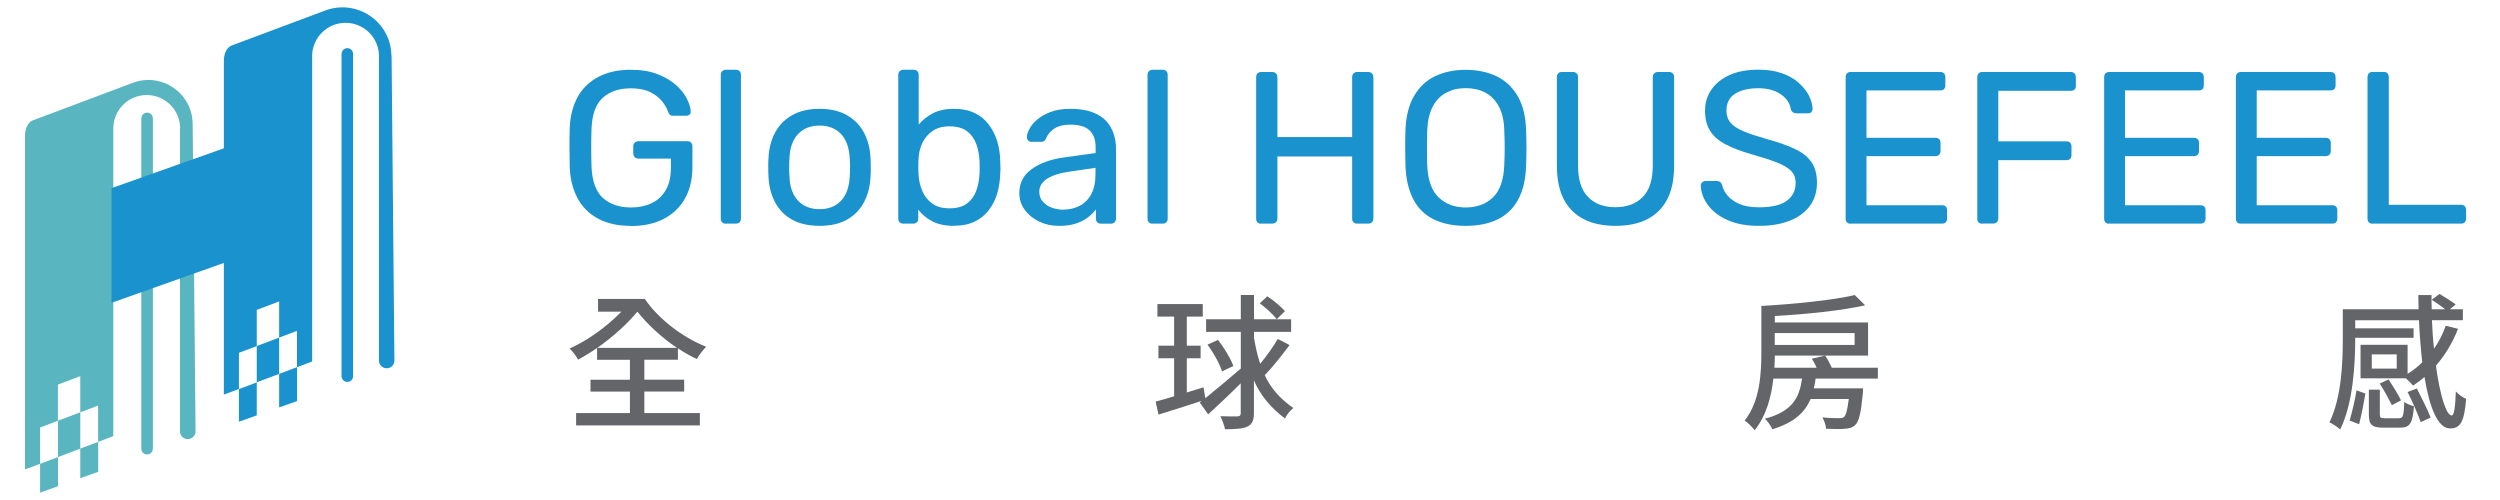 <svg viewBox="0 0 200 40" xmlns="http://www.w3.org/2000/svg">
    <path
        d="m50.449 18.068c-1.022 0-1.886-0.192-2.599-0.574-0.713-0.383-1.255-0.916-1.632-1.614-0.377-0.691-0.59-1.511-0.638-2.442-0.014-0.506-0.021-1.046-0.021-1.621 0-0.575 0-1.122 0.021-1.641 0.048-0.937 0.261-1.744 0.638-2.428s0.926-1.21 1.646-1.593c0.72-0.383 1.584-0.574 2.592-0.574 0.823 0 1.536 0.116 2.139 0.349s1.097 0.527 1.488 0.875c0.391 0.356 0.679 0.718 0.871 1.101 0.192 0.383 0.295 0.718 0.302 1.005 0.014 0.103-0.014 0.185-0.089 0.253-0.069 0.062-0.165 0.096-0.281 0.096h-1.028c-0.117 0-0.199-0.021-0.254-0.068-0.055-0.048-0.103-0.13-0.151-0.239-0.103-0.301-0.274-0.595-0.514-0.882-0.24-0.287-0.555-0.527-0.953-0.718s-0.912-0.287-1.536-0.287c-0.919 0-1.653 0.246-2.215 0.745-0.562 0.499-0.864 1.32-0.912 2.462-0.034 1.026-0.034 2.058 0 3.084 0.048 1.156 0.357 1.983 0.919 2.489 0.569 0.499 1.31 0.752 2.228 0.752 0.617 0 1.159-0.11 1.646-0.335 0.487-0.226 0.857-0.575 1.138-1.046 0.281-0.472 0.418-1.074 0.418-1.806v-0.725h-2.606c-0.117 0-0.212-0.034-0.288-0.116-0.075-0.075-0.117-0.178-0.117-0.301v-0.554c0-0.13 0.034-0.226 0.117-0.301 0.075-0.075 0.172-0.116 0.288-0.116h3.929c0.13 0 0.226 0.041 0.295 0.116 0.069 0.075 0.103 0.178 0.103 0.301v1.662c0 0.951-0.192 1.771-0.583 2.483-0.391 0.704-0.953 1.252-1.694 1.641s-1.632 0.581-2.66 0.581l-0.007-0.014z"
        fill="#1992CD" />
    <path
        d="m58.061 17.897c-0.117 0-0.213-0.034-0.288-0.109-0.075-0.075-0.11-0.171-0.11-0.287v-11.517c0-0.116 0.034-0.212 0.11-0.287s0.171-0.116 0.288-0.116h0.816c0.13 0 0.226 0.041 0.295 0.116 0.069 0.075 0.103 0.171 0.103 0.287v11.51c0 0.116-0.034 0.212-0.103 0.287-0.069 0.075-0.171 0.109-0.295 0.109h-0.816v0.007z"
        fill="#1992CD" />
    <path
        d="m65.568 18.068c-0.878 0-1.618-0.171-2.208-0.499-0.59-0.335-1.042-0.8-1.358-1.395s-0.487-1.272-0.521-2.038c-0.014-0.198-0.021-0.445-0.021-0.752 0-0.308 0-0.554 0.021-0.739 0.034-0.773 0.213-1.457 0.528-2.045 0.315-0.588 0.775-1.053 1.365-1.388 0.59-0.335 1.323-0.506 2.187-0.506 0.864 0 1.598 0.171 2.187 0.506 0.59 0.335 1.042 0.8 1.365 1.388 0.315 0.588 0.494 1.272 0.528 2.045 0.014 0.185 0.021 0.431 0.021 0.739 0 0.308 0 0.561-0.021 0.752-0.034 0.766-0.206 1.443-0.521 2.038s-0.768 1.06-1.358 1.395c-0.59 0.335-1.33 0.499-2.208 0.499h0.014zm0-1.334c0.72 0 1.289-0.226 1.721-0.684s0.658-1.122 0.693-2.004c0.014-0.171 0.021-0.39 0.021-0.656s0-0.486-0.021-0.656c-0.034-0.875-0.267-1.546-0.693-2.004-0.432-0.458-1.001-0.684-1.721-0.684-0.72 0-1.296 0.226-1.728 0.684-0.432 0.458-0.665 1.121-0.686 2.004-0.014 0.171-0.021 0.39-0.021 0.656s0 0.485 0.021 0.656c0.021 0.875 0.254 1.546 0.686 2.004 0.432 0.458 1.008 0.684 1.728 0.684z"
        fill="#1992CD" />
    <path
        d="m76.313 18.068c-0.693 0-1.275-0.123-1.742-0.369s-0.837-0.561-1.111-0.93v0.725c0 0.116-0.034 0.212-0.11 0.287s-0.171 0.109-0.288 0.109h-0.802c-0.117 0-0.213-0.034-0.288-0.109s-0.11-0.171-0.11-0.287v-11.51c0-0.116 0.034-0.212 0.11-0.287s0.171-0.116 0.288-0.116h0.837c0.13 0 0.226 0.041 0.295 0.116 0.069 0.075 0.103 0.171 0.103 0.287v3.987c0.288-0.356 0.665-0.657 1.125-0.903 0.459-0.239 1.022-0.362 1.694-0.362 0.672 0 1.2 0.116 1.659 0.335 0.459 0.226 0.837 0.533 1.131 0.93 0.295 0.39 0.521 0.841 0.672 1.333 0.151 0.499 0.233 1.019 0.24 1.559 0.014 0.185 0.021 0.356 0.021 0.52 0 0.164 0 0.335-0.021 0.52-0.014 0.554-0.096 1.081-0.24 1.58-0.151 0.499-0.377 0.937-0.672 1.327-0.295 0.39-0.672 0.691-1.131 0.916s-1.008 0.335-1.659 0.335v0.007zm-0.37-1.402c0.603 0 1.077-0.13 1.419-0.39 0.343-0.26 0.59-0.602 0.741-1.026 0.151-0.424 0.24-0.875 0.261-1.361 0.014-0.335 0.014-0.67 0-1.005-0.021-0.485-0.11-0.937-0.261-1.361-0.151-0.424-0.398-0.766-0.741-1.026-0.343-0.26-0.816-0.39-1.419-0.39-0.542 0-0.994 0.13-1.358 0.383-0.356 0.253-0.631 0.581-0.809 0.971-0.178 0.39-0.274 0.793-0.288 1.197-0.014 0.185-0.021 0.41-0.021 0.67 0 0.26 0 0.485 0.021 0.67 0.021 0.431 0.117 0.848 0.288 1.258 0.165 0.41 0.425 0.746 0.782 1.012 0.356 0.267 0.816 0.397 1.385 0.397z"
        fill="#1992CD" />
    <path
        d="m84.706 18.068c-0.583 0-1.104-0.116-1.584-0.349-0.473-0.233-0.857-0.54-1.145-0.937-0.288-0.39-0.432-0.841-0.432-1.334 0-0.8 0.322-1.436 0.974-1.908 0.651-0.472 1.495-0.786 2.537-0.937l2.592-0.362v-0.506c0-0.554-0.158-0.985-0.48-1.299-0.316-0.315-0.837-0.465-1.556-0.465-0.521 0-0.939 0.103-1.262 0.315-0.322 0.205-0.542 0.472-0.672 0.8-0.069 0.171-0.192 0.26-0.363 0.26h-0.782c-0.13 0-0.226-0.034-0.288-0.116-0.062-0.075-0.096-0.164-0.096-0.267 0-0.171 0.069-0.39 0.199-0.643 0.13-0.253 0.336-0.506 0.617-0.745 0.281-0.239 0.638-0.445 1.07-0.616 0.432-0.164 0.967-0.253 1.591-0.253 0.693 0 1.282 0.089 1.755 0.267s0.85 0.417 1.125 0.718c0.274 0.301 0.466 0.643 0.59 1.026s0.185 0.766 0.185 1.163v5.615c0 0.116-0.041 0.212-0.117 0.287-0.075 0.075-0.172 0.109-0.288 0.109h-0.802c-0.13 0-0.226-0.034-0.295-0.109-0.069-0.075-0.103-0.171-0.103-0.287v-0.745c-0.151 0.205-0.357 0.41-0.61 0.616s-0.576 0.369-0.953 0.506c-0.384 0.13-0.85 0.198-1.406 0.198zm0.363-1.299c0.473 0 0.912-0.103 1.303-0.301 0.391-0.205 0.706-0.52 0.932-0.944s0.336-0.964 0.336-1.614v-0.485l-2.016 0.294c-0.823 0.116-1.44 0.308-1.858 0.581-0.418 0.274-0.624 0.616-0.624 1.033 0 0.322 0.096 0.595 0.288 0.807s0.432 0.376 0.727 0.479c0.295 0.103 0.597 0.157 0.912 0.157v-0.007z"
        fill="#1992CD" />
    <path
        d="m92.2 17.897c-0.117 0-0.212-0.034-0.288-0.109-0.075-0.075-0.11-0.171-0.11-0.287v-11.517c0-0.116 0.034-0.212 0.11-0.287 0.075-0.075 0.172-0.116 0.288-0.116h0.816c0.13 0 0.226 0.041 0.295 0.116 0.069 0.075 0.103 0.171 0.103 0.287v11.51c0 0.116-0.034 0.212-0.103 0.287-0.069 0.075-0.171 0.109-0.295 0.109h-0.816v0.007z"
        fill="#1992CD" />
    <path
        d="m100.89 17.897c-0.13 0-0.226-0.034-0.295-0.109-0.068-0.075-0.103-0.171-0.103-0.287v-11.325c0-0.13 0.035-0.226 0.103-0.301 0.069-0.075 0.172-0.116 0.295-0.116h0.884c0.131 0 0.227 0.041 0.302 0.116 0.076 0.075 0.117 0.178 0.117 0.301v4.787h5.979v-4.787c0-0.13 0.034-0.226 0.11-0.301 0.075-0.075 0.171-0.116 0.287-0.116h0.885c0.13 0 0.226 0.041 0.302 0.116 0.075 0.075 0.116 0.178 0.116 0.301v11.318c0 0.116-0.041 0.212-0.116 0.287-0.076 0.075-0.179 0.109-0.302 0.109h-0.885c-0.116 0-0.212-0.034-0.287-0.109-0.076-0.075-0.11-0.171-0.11-0.287v-4.979h-5.979v4.979c0 0.116-0.041 0.212-0.117 0.287-0.075 0.075-0.178 0.109-0.302 0.109h-0.884v0.007z"
        fill="#1992CD" />
    <path
        d="m117.25 18.068c-0.987 0-1.831-0.171-2.537-0.513-0.706-0.342-1.255-0.869-1.632-1.58-0.377-0.711-0.596-1.6-0.644-2.681-0.014-0.506-0.021-0.999-0.021-1.464 0-0.465 0-0.958 0.021-1.464 0.048-1.067 0.267-1.949 0.672-2.66 0.404-0.711 0.953-1.245 1.666-1.593s1.536-0.527 2.475-0.527 1.783 0.178 2.496 0.527c0.713 0.356 1.268 0.882 1.68 1.593 0.404 0.711 0.624 1.6 0.658 2.66 0.021 0.506 0.034 0.999 0.034 1.464 0 0.465-0.013 0.957-0.034 1.464-0.034 1.074-0.247 1.97-0.638 2.681-0.39 0.711-0.939 1.238-1.645 1.58-0.706 0.342-1.557 0.513-2.558 0.513h7e-3zm0-1.47c0.891 0 1.618-0.267 2.181-0.8 0.562-0.533 0.863-1.395 0.911-2.585 0.021-0.52 0.035-0.985 0.035-1.395s-0.014-0.869-0.035-1.381c-0.02-0.8-0.171-1.443-0.445-1.942s-0.638-0.862-1.084-1.094c-0.445-0.233-0.973-0.349-1.563-0.349s-1.076 0.116-1.529 0.349c-0.453 0.233-0.816 0.595-1.083 1.094-0.275 0.499-0.425 1.142-0.46 1.942-0.013 0.506-0.02 0.971-0.02 1.381s0 0.875 0.02 1.395c0.048 1.19 0.357 2.052 0.919 2.585 0.562 0.533 1.289 0.8 2.153 0.8z"
        fill="#1992CD" />
    <path
        d="m129.24 18.068c-0.974 0-1.81-0.171-2.51-0.52-0.699-0.349-1.241-0.875-1.618-1.587-0.377-0.711-0.562-1.628-0.562-2.749v-7.037c0-0.13 0.034-0.226 0.103-0.301 0.068-0.075 0.164-0.116 0.294-0.116h0.885c0.13 0 0.226 0.041 0.302 0.116 0.075 0.075 0.109 0.178 0.109 0.301v7.071c0 1.135 0.268 1.97 0.803 2.517 0.534 0.54 1.261 0.814 2.187 0.814s1.646-0.274 2.18-0.814c0.542-0.54 0.809-1.381 0.809-2.517v-7.071c0-0.13 0.035-0.226 0.117-0.301 0.075-0.075 0.171-0.116 0.288-0.116h0.905c0.117 0 0.213 0.041 0.288 0.116 0.076 0.075 0.11 0.178 0.11 0.301v7.037c0 1.122-0.185 2.038-0.562 2.749-0.378 0.711-0.912 1.238-1.612 1.587-0.692 0.349-1.536 0.52-2.523 0.52h7e-3z"
        fill="#1992CD" />
    <path
        d="m140.75 18.068c-1.008 0-1.852-0.15-2.537-0.458-0.686-0.308-1.207-0.704-1.571-1.197-0.363-0.492-0.562-1.012-0.582-1.566 0-0.089 0.034-0.178 0.109-0.253 0.076-0.075 0.165-0.116 0.268-0.116h0.884c0.137 0 0.24 0.034 0.316 0.103 0.068 0.068 0.116 0.15 0.137 0.239 0.055 0.28 0.199 0.554 0.425 0.821 0.226 0.274 0.542 0.499 0.953 0.677 0.411 0.178 0.939 0.267 1.591 0.267 0.994 0 1.728-0.178 2.201-0.527s0.706-0.821 0.706-1.416c0-0.404-0.123-0.732-0.37-0.978s-0.631-0.472-1.138-0.67c-0.508-0.198-1.173-0.41-1.982-0.643-0.843-0.239-1.55-0.506-2.105-0.8-0.555-0.287-0.974-0.65-1.241-1.074-0.274-0.424-0.411-0.971-0.411-1.628 0-0.622 0.164-1.183 0.507-1.675 0.336-0.492 0.823-0.882 1.454-1.169 0.63-0.287 1.398-0.431 2.303-0.431 0.72 0 1.344 0.096 1.886 0.287s0.987 0.445 1.344 0.766c0.356 0.321 0.631 0.657 0.816 1.026 0.185 0.362 0.281 0.718 0.295 1.067 0 0.082-0.028 0.157-0.089 0.233-0.055 0.075-0.151 0.116-0.282 0.116h-0.918c-0.083 0-0.165-0.021-0.254-0.068-0.089-0.048-0.151-0.13-0.199-0.26-0.068-0.472-0.336-0.875-0.802-1.197s-1.07-0.486-1.81-0.486c-0.741 0-1.365 0.144-1.831 0.431s-0.706 0.739-0.706 1.354c0 0.39 0.109 0.718 0.329 0.978 0.219 0.26 0.569 0.486 1.042 0.684s1.097 0.404 1.858 0.622c0.926 0.253 1.687 0.52 2.277 0.807 0.589 0.28 1.028 0.636 1.309 1.06 0.281 0.424 0.425 0.964 0.425 1.621 0 0.725-0.192 1.347-0.576 1.867-0.384 0.513-0.918 0.91-1.604 1.176-0.693 0.274-1.502 0.41-2.441 0.41h0.014z"
        fill="#1992CD" />
    <path
        d="m148.05 17.897c-0.13 0-0.226-0.034-0.295-0.109-0.068-0.075-0.103-0.171-0.103-0.287v-11.325c0-0.13 0.035-0.226 0.103-0.301 0.069-0.075 0.172-0.116 0.295-0.116h7.179c0.13 0 0.226 0.041 0.295 0.116 0.069 0.075 0.103 0.178 0.103 0.301v0.657c0 0.13-0.034 0.226-0.103 0.294s-0.171 0.103-0.295 0.103h-5.91v3.796h5.526c0.13 0 0.226 0.041 0.295 0.116s0.103 0.178 0.103 0.301v0.643c0 0.116-0.034 0.212-0.103 0.287s-0.171 0.116-0.295 0.116h-5.526v3.932h6.047c0.131 0 0.227 0.034 0.295 0.103 0.069 0.068 0.103 0.171 0.103 0.294v0.677c0 0.116-0.034 0.212-0.103 0.287-0.068 0.075-0.171 0.109-0.295 0.109h-7.316v0.007z"
        fill="#1992CD" />
    <path
        d="m158.58 17.897c-0.13 0-0.226-0.034-0.295-0.109-0.068-0.075-0.102-0.171-0.102-0.287v-11.325c0-0.13 0.034-0.226 0.102-0.301 0.069-0.075 0.172-0.116 0.295-0.116h7.09c0.13 0 0.226 0.041 0.295 0.116 0.069 0.075 0.103 0.178 0.103 0.301v0.691c0 0.13-0.034 0.226-0.103 0.294s-0.171 0.103-0.295 0.103h-5.807v4.042h5.458c0.13 0 0.226 0.041 0.294 0.116 0.069 0.075 0.103 0.178 0.103 0.301v0.691c0 0.116-0.034 0.212-0.103 0.287-0.068 0.075-0.171 0.109-0.294 0.109h-5.458v4.678c0 0.116-0.042 0.212-0.117 0.287-0.075 0.075-0.178 0.11-0.302 0.11h-0.871l7e-3 0.014z"
        fill="#1992CD" />
    <path
        d="m168.73 17.897c-0.131 0-0.227-0.034-0.295-0.109-0.069-0.075-0.103-0.171-0.103-0.287v-11.325c0-0.13 0.034-0.226 0.103-0.301 0.068-0.075 0.171-0.116 0.295-0.116h7.179c0.13 0 0.226 0.041 0.295 0.116 0.068 0.075 0.102 0.178 0.102 0.301v0.657c0 0.13-0.034 0.226-0.102 0.294-0.069 0.068-0.172 0.103-0.295 0.103h-5.911v3.796h5.527c0.13 0 0.226 0.041 0.295 0.116 0.068 0.075 0.102 0.178 0.102 0.301v0.643c0 0.116-0.034 0.212-0.102 0.287-0.069 0.075-0.172 0.116-0.295 0.116h-5.527v3.932h6.048c0.13 0 0.226 0.034 0.295 0.103 0.068 0.068 0.103 0.171 0.103 0.294v0.677c0 0.116-0.035 0.212-0.103 0.287-0.069 0.075-0.172 0.109-0.295 0.109h-7.316v0.007z"
        fill="#1992CD" />
    <path
        d="m179.27 17.897c-0.13 0-0.226-0.034-0.295-0.109s-0.103-0.171-0.103-0.287v-11.325c0-0.13 0.034-0.226 0.103-0.301 0.069-0.075 0.171-0.116 0.295-0.116h7.179c0.13 0 0.226 0.041 0.295 0.116 0.068 0.075 0.103 0.178 0.103 0.301v0.657c0 0.13-0.035 0.226-0.103 0.294-0.069 0.068-0.172 0.103-0.295 0.103h-5.911v3.796h5.527c0.13 0 0.226 0.041 0.295 0.116 0.068 0.075 0.103 0.178 0.103 0.301v0.643c0 0.116-0.035 0.212-0.103 0.287-0.069 0.075-0.172 0.116-0.295 0.116h-5.527v3.932h6.048c0.13 0 0.226 0.034 0.295 0.103 0.068 0.068 0.103 0.171 0.103 0.294v0.677c0 0.116-0.035 0.212-0.103 0.287-0.069 0.075-0.172 0.109-0.295 0.109h-7.316v0.007z"
        fill="#1992CD" />
    <path
        d="m189.8 17.897c-0.13 0-0.226-0.034-0.295-0.109-0.068-0.075-0.103-0.171-0.103-0.287v-11.346c0-0.116 0.035-0.212 0.103-0.287 0.069-0.075 0.172-0.116 0.295-0.116h0.919c0.116 0 0.206 0.041 0.281 0.116 0.069 0.075 0.103 0.171 0.103 0.287v10.231h5.787c0.13 0 0.226 0.041 0.295 0.116 0.068 0.075 0.103 0.178 0.103 0.301v0.691c0 0.116-0.035 0.212-0.103 0.287-0.069 0.075-0.172 0.11-0.295 0.11h-7.09v0.007z"
        fill="#1992CD" />
    <path
        d="m51.546 33.045h4.443v0.985h-9.901v-0.985h4.306v-1.717h-3.154v-0.951h3.154v-1.593h-2.626v-0.951c-0.514 0.362-1.035 0.677-1.522 0.937-0.151-0.28-0.432-0.657-0.679-0.889 1.399-0.609 3.003-1.764 4.141-2.947h-1.865v-1.019h3.744c1.042 1.552 3.003 3.078 4.903 3.823-0.219 0.219-0.576 0.677-0.741 0.985-0.507-0.233-1.022-0.527-1.515-0.855v0.91h-2.688v1.593h3.188v0.951h-3.188v1.723zm-3.757-5.218h6.37c-1.207-0.807-2.331-1.847-3.168-2.893-0.843 1.019-2.016 2.058-3.202 2.893z"
        fill="#636569" />
    <path
        d="m103.16 27.615c-0.624 0.821-1.372 1.778-1.982 2.407 0.514 1.074 1.234 1.881 2.29 2.619-0.247 0.198-0.548 0.54-0.665 0.841-1.152-0.869-1.934-1.812-2.489-3.043v2.606c0 0.588-0.144 0.889-0.494 1.067-0.363 0.185-0.912 0.226-1.817 0.226-0.048-0.28-0.233-0.759-0.377-1.04 0.631 0.021 1.193 0.014 1.371 0.014 0.185-0.014 0.261-0.068 0.261-0.26v-2.387c-0.905 0.903-1.831 1.778-2.606 2.483l-0.672-0.951 0.165-0.13c-1.207 0.397-2.475 0.793-3.463 1.101l-0.233-1.04c0.411-0.103 0.926-0.26 1.481-0.424v-3.043h-1.255v-1.005h1.255v-2.325h-1.337v-1.005h3.627v1.005h-1.275v2.325h1.104v1.005h-1.104v2.736l1.337-0.41 0.144 0.869c0.775-0.622 1.845-1.518 2.839-2.373v-2.934h-2.777v-1.005h2.777v-1.942h1.056v1.942h2.969v1.005h-2.969v0.479c0.13 0.793 0.295 1.477 0.494 2.079 0.507-0.622 1.055-1.381 1.405-1.99l0.953 0.492-0.013 0.007zm-5.712-0.417c0.494 0.643 1.022 1.511 1.22 2.079l-0.905 0.431c-0.178-0.581-0.679-1.477-1.159-2.141l0.843-0.376v0.007zm4.69-1.662c-0.281-0.376-0.871-0.91-1.358-1.272l0.61-0.561c0.508 0.342 1.111 0.841 1.406 1.19l-0.658 0.643z"
        fill="#636569" />
    <path
        d="m145.25 30.282c-0.035 0.28-0.083 0.527-0.144 0.786h3.942s-0.013 0.28-0.02 0.41c-0.151 1.546-0.302 2.223-0.611 2.523-0.226 0.212-0.48 0.28-0.829 0.301-0.316 0.034-0.892 0.021-1.502 0-0.02-0.28-0.144-0.656-0.295-0.909 0.563 0.061 1.111 0.061 1.324 0.061 0.199 0 0.301-0.014 0.411-0.096 0.151-0.15 0.267-0.561 0.377-1.436h-3.058c-0.459 1.087-1.337 1.894-3.058 2.421-0.096-0.246-0.377-0.657-0.597-0.841 2.208-0.595 2.757-1.682 2.976-3.214h-2.297c-0.164 1.477-0.583 3.016-1.501 4.131-0.151-0.226-0.583-0.643-0.796-0.773 1.234-1.546 1.337-3.789 1.337-5.485v-3.686h0.014c2.626-0.15 5.698-0.458 7.46-0.869l0.83 0.821c-1.961 0.431-4.718 0.711-7.227 0.855v0.513h7.46v2.654h-7.46c0 0.301-0.014 0.629-0.034 0.971h3.38c-0.117-0.246-0.247-0.513-0.384-0.725l1.056-0.246c0.212 0.28 0.398 0.657 0.542 0.971h3.682v0.869h-4.965l-0.013-0.007zm-3.271-3.638v0.951h6.39v-0.951h-6.39z"
        fill="#636569" />
    <path
        d="m196.64 26.308c-0.432 1.108-1.043 2.12-1.769 2.947 0.329 2.366 0.822 3.98 1.268 3.98 0.178 0 0.281-0.595 0.329-1.922 0.226 0.26 0.549 0.479 0.823 0.595-0.151 1.847-0.459 2.366-1.289 2.366-0.987 0-1.646-1.696-2.043-4.117-0.295 0.26-0.597 0.479-0.912 0.691-0.117-0.15-0.364-0.397-0.576-0.581h-3.628v-2.681h3.765v2.318c0.432-0.26 0.823-0.574 1.172-0.923-0.116-1.04-0.212-2.188-0.26-3.358h-5.102v0.643h4.67v0.759h-4.67v0.082c0 1.99-0.164 5.15-1.206 7.256-0.165-0.178-0.631-0.479-0.858-0.575 0.974-1.99 1.07-4.794 1.07-6.682v-2.366h6.061c-0.013-0.383-0.02-0.759-0.02-1.135h1.056c0 0.376 0 0.745 0.014 1.135h1.076c-0.302-0.246-0.747-0.54-1.076-0.759l0.63-0.465c0.425 0.246 0.988 0.609 1.289 0.841l-0.466 0.383h1.042v0.875h-2.475c0.034 0.786 0.082 1.552 0.165 2.284 0.384-0.561 0.706-1.169 0.939-1.84l0.987 0.246h-6e-3zm-8.667 7.324c0.198-0.67 0.445-1.716 0.548-2.407l0.713 0.26c-0.116 0.704-0.329 1.764-0.507 2.455l-0.761-0.301 7e-3 -0.007zm3.956-0.178c0.302 0 0.377-0.164 0.411-1.299 0.179 0.144 0.528 0.28 0.775 0.342-0.096 1.368-0.329 1.716-1.09 1.716h-1.358c-0.939 0-1.158-0.246-1.158-1.074v-1.963h0.877v1.956c0 0.28 0.062 0.328 0.398 0.328h1.152l-7e-3 -0.007zm-0.192-5.102h-1.995v1.135h1.995v-1.135zm-0.384 4.062c-0.213-0.431-0.624-1.183-0.974-1.73l0.707-0.328c0.349 0.527 0.795 1.238 0.994 1.675l-0.727 0.383zm1.995-1.334c0.384 0.739 0.878 1.744 1.104 2.325l-0.788 0.362c-0.227-0.609-0.672-1.648-1.056-2.407l0.74-0.28z"
        fill="#636569" />
    <path
        d="m11.929 36.327c-0.302 0.116-0.624-0.109-0.624-0.431v-26.425c0-0.185 0.11-0.349 0.281-0.424 0.302-0.13 0.644 0.089 0.644 0.424v26.425c0 0.192-0.117 0.362-0.295 0.431h-0.007z"
        fill="#59B5BF" />
    <path
        d="m14.397 10.271v24.237c0 0.342 0.281 0.622 0.624 0.622 0.35 0 0.624-0.28 0.624-0.629l-0.233-24.606c-0.027-2.448-2.482-4.131-4.786-3.269l-8.05 3.023c-0.357 0.178-0.576 0.636-0.576 1.21v26.692l1.207-0.445v2.305l1.433-0.513v-2.332l1.783-0.677v-2.906l-1.79 0.677v2.907l-1.426 0.54v-2.906l1.426-0.54v-2.893l1.79-0.677v2.893l1.426-0.54v2.906l-1.426 0.54v2.366l1.433-0.513v-2.394l1.207-0.458v-24.62c0-1.47 1.2-2.667 2.674-2.667s2.674 1.197 2.674 2.667h-0.014z"
        fill="#59B5BF" />
    <path
        d="m27.946 30.521c-0.302 0.116-0.624-0.109-0.624-0.431v-25.776c0-0.185 0.11-0.349 0.281-0.424 0.302-0.13 0.644 0.089 0.644 0.424v25.783c0 0.192-0.117 0.362-0.295 0.431l-0.007-0.007z"
        fill="#1992CD" />
    <path
        d="m31.313 4.458c-0.027-2.715-2.75-4.568-5.293-3.618l-7.536 2.818c-0.357 0.178-0.576 0.636-0.576 1.21v6.996l-8.982 3.187v9.171l8.982-3.187v10.532l1.207-0.451v2.619l1.426-0.506v-2.647l1.79-0.67v-2.906l-1.79 0.677v2.907l-1.426 0.54v-2.906l1.426-0.54v-2.893l1.79-0.677v2.893l1.426-0.54v2.906l-1.426 0.54v2.681l1.433-0.506v-2.715l1.207-0.451v-24.429c0-1.47 1.193-2.667 2.674-2.667 1.474 0 2.674 1.197 2.674 2.667v24.353c0 0.342 0.274 0.616 0.617 0.616 0.343 0 0.624-0.28 0.617-0.622l-0.226-24.388-0.014 0.007z"
        fill="#1992CD" />
</svg>